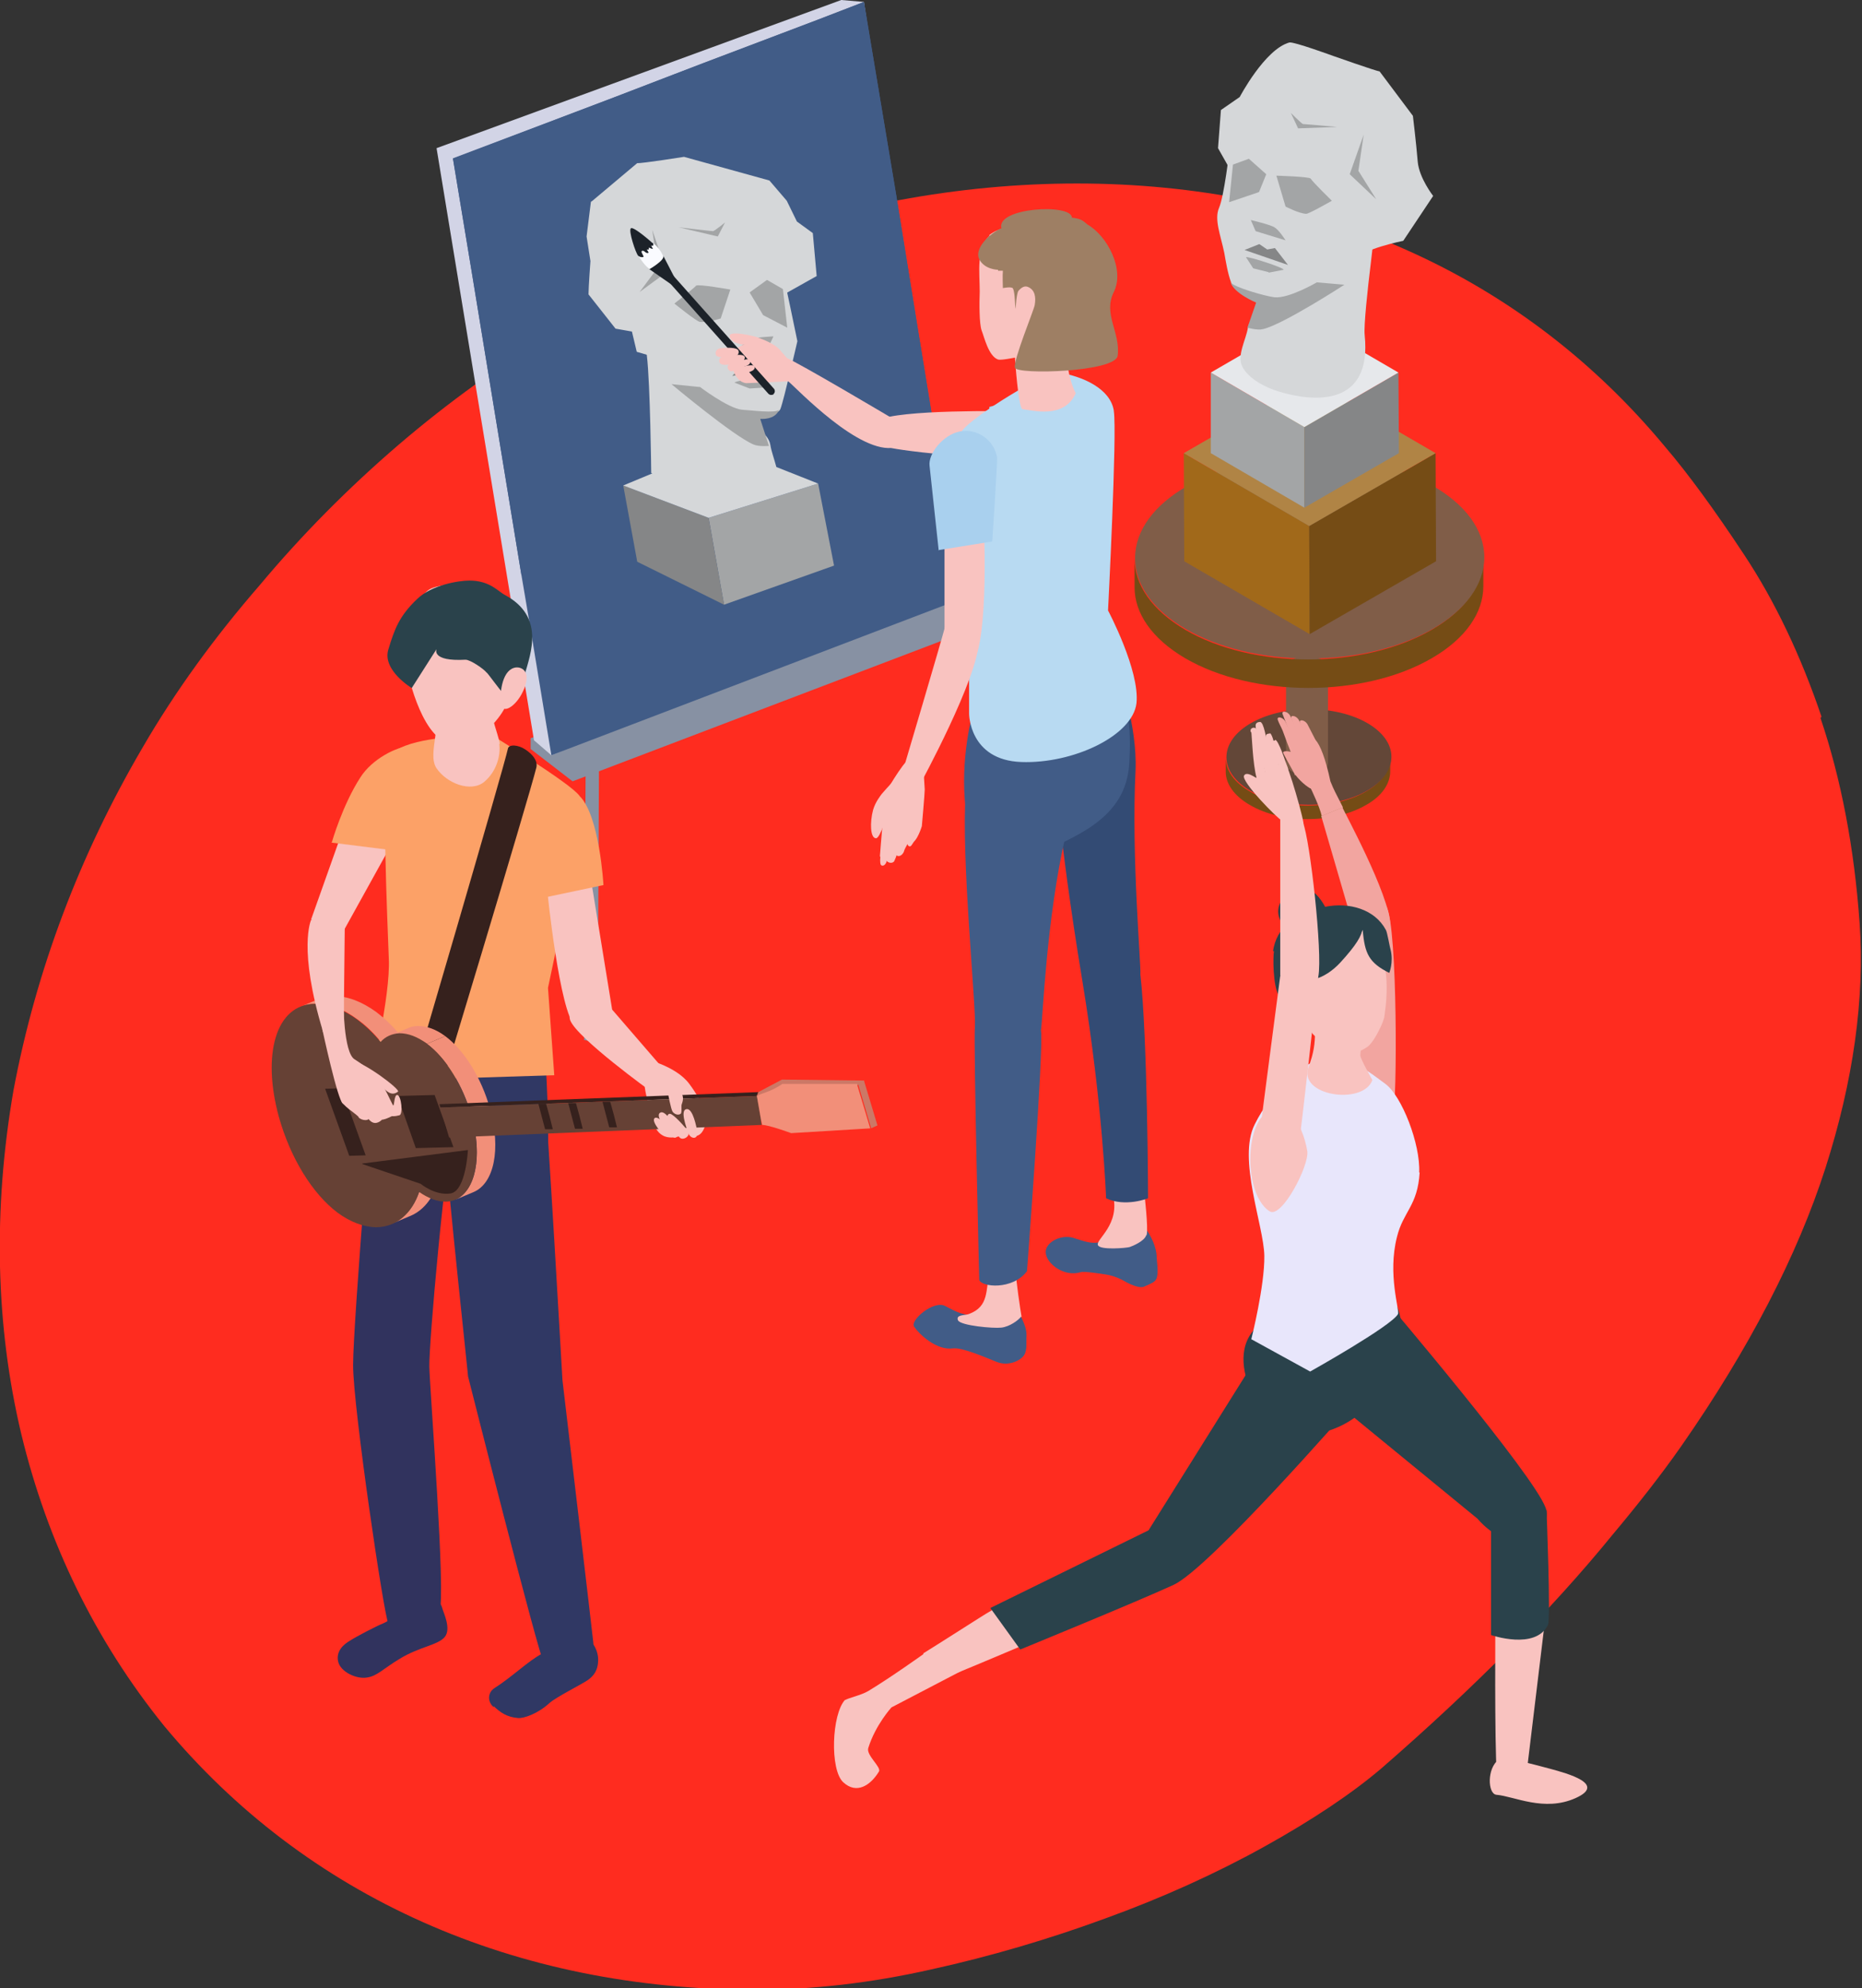 <?xml version="1.0" encoding="UTF-8"?>
<svg id="_レイヤー_1" data-name="レイヤー 1" xmlns="http://www.w3.org/2000/svg" viewBox="0 0 386 412">
  <rect x="0" y="0" width="386" height="412" fill="#333333" stroke="none"/>
  <defs>
    <style>
      .cls-1 {
        fill: none;
      }

      .cls-1, .cls-2, .cls-3, .cls-4, .cls-5, .cls-6, .cls-7, .cls-8, .cls-9, .cls-10, .cls-11, .cls-12, .cls-13, .cls-14, .cls-15, .cls-16, .cls-17, .cls-18, .cls-19, .cls-20, .cls-21, .cls-22, .cls-23, .cls-24, .cls-25, .cls-26, .cls-27, .cls-28, .cls-29, .cls-30, .cls-31, .cls-32 {
        stroke-width: 0px;
      }

      .cls-33 {
        isolation: isolate;
      }

      .cls-2 {
        fill: #f9c3c0;
      }

      .cls-3 {
        fill: #754c15;
      }

      .cls-4 {
        fill: #31335e;
      }

      .cls-5 {
        fill: #2a424b;
      }

      .cls-6 {
        fill: #634738;
      }

      .cls-7 {
        fill: #8791a3;
      }

      .cls-8 {
        fill: #95584a;
      }

      .cls-9 {
        fill: #a3a5a6;
      }

      .cls-10 {
        fill: #36211d;
      }

      .cls-11 {
        fill: #1c2229;
      }

      .cls-12 {
        fill: #415c87;
      }

      .cls-13 {
        fill: #d2d4e6;
      }

      .cls-14 {
        fill: #cc7866;
      }

      .cls-15 {
        fill: #d5d7d9;
      }

      .cls-16 {
        fill: #b08445;
      }

      .cls-17 {
        fill: #a9d0ee;
      }

      .cls-18 {
        fill: #858687;
      }

      .cls-19 {
        fill: #b8daf2;
      }

      .cls-20 {
        fill: #9e7f64;
      }

      .cls-21 {
        fill: #664135;
      }

      .cls-22 {
        fill: #334b74;
      }

      .cls-23 {
        fill: #303864;
      }

      .cls-24 {
        fill: #805d48;
      }

      .cls-25 {
        fill: #a1691a;
      }

      .cls-26 {
        fill: #e8e6fb;
      }

      .cls-27 {
        fill: #ff2c1f;
      }

      .cls-28 {
        fill: #fca167;
      }

      .cls-29 {
        fill: #f2a5a0;
      }

      .cls-30 {
        fill: #f28f79;
      }

      .cls-31 {
        fill: #fafbff;
      }

      .cls-32 {
        fill: #e6e8eb;
      }
    </style>
  </defs>
  <rect class="cls-1" width="386" height="412"/>
  <path class="cls-27" d="m377.6,148.5c-4.3-12.7-9.7-24-16-33.5-6.2-9.4-11.7-16.9-16.4-22.4-14.7-17.7-32.6-31.4-53.4-40.7-41.2-18.5-94.2-18.5-142.2,0-23.9,9.2-46.4,22.7-66.9,40.2-10.6,9.1-20.2,18.8-28.9,29.2-9.2,10.6-17.4,21.8-24.3,33.7-13,22.2-22,46-26.7,70.9-4.3,24.9-3.7,48.9,1.6,71.2,5.4,22.4,15.3,42.8,29.6,60.5,14.7,17.7,32.8,31.4,53.7,40.7,20.9,9.3,44.1,14,69,14,11.7,0,23.9-1.4,36.3-4.2,12.3-2.7,24.5-6.3,36.2-10.6,11.6-4.2,22.7-9.2,32.8-14.8,10.1-5.6,18.3-11.1,24.4-16.3h0c19.1-16.6,35.2-32.8,47.9-48.4,5.2-6.2,10-12.3,14.2-18.3,14.1-20.2,24.1-39.6,29.9-57.6,5.8-18.1,8.2-35.2,7.1-50.9-1.1-15.4-3.8-29.7-8.1-42.4Z"/>
  <g>
    <g>
      <g>
        <g>
          <path class="cls-3" d="m254.1,157.1v2.8c0,2.5,1.7,5,5,6.9,6.6,3.9,17.4,3.9,24.1,0,3.4-1.9,5-4.5,5-7v-2.8c0,2.5-1.7,5.1-5,7-6.7,3.9-17.5,3.9-24.1,0-3.3-1.9-5-4.4-5-6.9Z"/>
          <ellipse class="cls-6" cx="271.2" cy="157" rx="17.1" ry="9.9" transform="translate(-.4 .8) rotate(-.2)"/>
        </g>
        <g>
          <path class="cls-24" d="m266.6,138.5v19.6c0,.6.5,1.3,1.3,1.8,1.7,1,4.4,1,6.1,0,.9-.5,1.3-1.1,1.3-1.8v-19.6c0,.6-.5,1.3-1.3,1.8-1.7,1-4.5,1-6.1,0-.8-.5-1.3-1.1-1.3-1.8Z"/>
          <path class="cls-24" d="m267.9,136.7c-1.7,1-1.7,2.6,0,3.6,1.7,1,4.4,1,6.1,0,1.7-1,1.7-2.6,0-3.6-1.7-1-4.4-1-6.1,0Z"/>
        </g>
        <g>
          <path class="cls-3" d="m235.2,115.8v5.9c0,5.3,3.5,10.6,10.5,14.7,14.1,8.2,37,8.2,51.1,0,7.1-4.1,10.7-9.5,10.7-14.9v-5.9c0,5.4-3.6,10.8-10.7,14.9-14.2,8.2-37.1,8.2-51.1,0-7-4.1-10.5-9.4-10.5-14.7Z"/>
          <ellipse class="cls-24" cx="271.4" cy="115.7" rx="36.2" ry="20.9" transform="translate(-.3 .8) rotate(-.2)"/>
        </g>
      </g>
      <g class="cls-33">
        <polygon class="cls-25" points="245.4 93.9 245.5 116.3 271.5 131.4 271.4 109 245.4 93.9"/>
        <polygon class="cls-3" points="271.4 109 271.5 131.4 297.7 116.3 297.6 93.9 271.4 109"/>
        <polygon class="cls-16" points="245.4 93.9 271.4 109 297.6 93.9 271.6 78.8 245.4 93.9"/>
      </g>
      <g>
        <g>
          <polygon class="cls-9" points="251 77.2 251 93.9 270.4 105.2 270.4 88.5 251 77.2"/>
          <polygon class="cls-18" points="270.4 88.5 270.4 105.2 290 93.9 289.9 77.2 270.4 88.5"/>
          <polygon class="cls-32" points="251 77.2 270.4 88.5 289.9 77.2 270.5 65.9 251 77.2"/>
        </g>
        <path class="cls-15" d="m284.4,34.5c1,3,2.9,10.2,1,12.8-.5.7-.8,3.5-1.2,7-.7,5.7-1.5,13.2-1.3,15.1,1.6,15.1-10.8,13.9-17.9,11.7-2.7-.8-6.3-2.7-7.5-5.2-1.1-2.3.8-5.5,1.2-8,.4-2.5,3.8-2.8,2.3-4.8-.9-1.1-5.3-3.2-5.8-4.6-.7-1.9-1.1-4.4-1.4-6.1-.8-3.8-2.1-6.9-1.1-9.3,1.1-2.5,2.1-11.7,2.3-12.5,1.1-3.8,6.5-3.9,10.5-4.3,6.4-.7,16.6,1.4,19,8.3Z"/>
        <path class="cls-9" d="m273,58.5s-5.8,3.4-8.8,3.1c-1.8-.2-8.5-2.1-9.1-3.1.7,2.3,5.3,4.2,5.3,4.2l-1.8,5.2s2.1.6,3.2.3c4.1-.9,16.9-9.2,16.9-9.2l-5.8-.5Z"/>
        <path class="cls-9" d="m259.3,45.6l1,2.3,6.2,1.9s-1.3-2.1-2.3-2.7c-1-.6-4.9-1.5-4.9-1.5Z"/>
        <path class="cls-18" d="m261,50.6l-3,1.2,9,3.1-2.7-3.5s-1.6.3-1.6.3l-1.6-1.1Z"/>
        <path class="cls-9" d="m263,56.5l3.1-.6c.2-.4-7.6-2.9-7.8-2.6l1.5,2.3,3.2.8Z"/>
        <path class="cls-15" d="m292.9,24s.7,5.8,1,9.5c.3,3.4,3.2,7.1,3.2,7.1l-6.2,9.3s-8.9,1.8-9.4,3.8c.3-2.3-14.5-17.4-15-18.3-1.7-2.9-6.1,11.1-5.3,9.1.8-2.1-5.7-8.5-5.7-8.5l-3-5.3.6-7.9,3.9-2.7s5.2-9.9,10.3-11.3c.9-.2,9.1,2.8,9.1,2.8,0,0,8.8,3.1,9.6,3.2,0,0,6.9,9.2,6.9,9.2Z"/>
        <path class="cls-9" d="m271.7,37c-.3-.4-7.1-.6-7.1-.6l1.9,6.4s2.9,1.5,4.3,1.5c.6,0,5.3-2.7,5.3-2.7,0,0-4-3.9-4.4-4.6Z"/>
        <polygon class="cls-9" points="261 39.8 254.8 41.9 255.6 34.1 258.9 32.9 262.5 36.1 261 39.8"/>
        <path class="cls-9" d="m277.2,26.3l-8.1.3-1.5-3.2s2.2,2.2,2.5,2.3c.3,0,7.1.6,7.1.6Z"/>
        <polygon class="cls-9" points="282.7 27.9 279.8 36.1 285.3 41.3 281.6 35.4 282.7 27.9"/>
      </g>
    </g>
    <g>
      <g>
        <g>
          <polygon class="cls-7" points="123.9 216.1 124.6 66.4 121.9 65.8 121.1 215.5 123.9 216.1"/>
          <polygon class="cls-12" points="117.9 87.6 166.3 68.9 165.6 67.6 117.2 86.3 117.9 87.6"/>
        </g>
        <g>
          <polygon class="cls-7" points="193.2 123.5 202 128 202 130.2 118.7 161.9 110 155.2 110 153 193.2 123.5"/>
          <polygon class="cls-7" points="202 128 193.2 121.2 110 153 118.7 159.7 202 128"/>
        </g>
        <polygon class="cls-13" points="110.7 153.4 114.3 156.5 196.9 121.9 179.1 .4 174.4 0 90.5 30.7 110.7 153.4"/>
        <g>
          <polygon class="cls-12" points="93.9 32.8 97.7 55.8 104.8 99.1 108.1 119.2 109.8 129.2 114.3 156.5 199.5 124 195 96.8 193.3 86.7 190.2 67.7 185.8 40.5 179.1 .4 169.5 4.1 140 15.3 127.5 20.1 93.9 32.8"/>
          <polygon class="cls-12" points="93.9 32.9 97.7 55.8 104.8 99.1 108.1 119.2 193.3 86.7 190.2 67.7 185.8 40.5 181.2 13 179.1 .4 169.5 4.1 145.7 13.1 140 15.3 127.5 20.1 93.9 32.9"/>
        </g>
      </g>
      <g>
        <g>
          <polygon class="cls-9" points="169.6 100.2 172.9 117.2 150.1 125.3 146.9 107.3 169.6 100.2"/>
          <polygon class="cls-18" points="146.9 107.3 150.1 125.3 132.1 116.4 129.2 100.6 146.9 107.3"/>
          <polygon class="cls-15" points="169.6 100.2 146.9 107.3 129.2 100.6 149.4 92.2 169.6 100.2"/>
        </g>
        <g>
          <path class="cls-15" d="m133.8,53.9c-1,2.8-2.9,9.7-1,12.6.5.8.8,3.6,1.3,7.2.7,5.9.9,24.3.9,24.3,0,0,11.2,7,18.4,6.2,2.7-.3,6.3-1.5,7.5-3.8,1.1-2.1-.8-5.6-1.2-8.2-.4-2.6-3.9-3.6-2.3-5.3.9-1,3.9-.8,4.4-2.2.7-1.8,3.5-14,3.5-14,0,0-2.9-14.1-3.2-14.9-1.1-4-5.3-5.4-9.3-6.6-6.4-2-16.7-1.9-19.1,4.6Z"/>
          <path class="cls-9" d="m145,80.1s5.9,4.5,8.8,4.8c1.8.1,7.1.8,7.7,0-.8,2.2-3.9,1.9-3.9,1.9l1.8,5.6s-2.1.2-3.2-.3c-4.1-1.7-17-12.5-17-12.5l5.9.6Z"/>
          <path class="cls-9" d="m160.3,69.8l-1,2.1-6.3.7s1.3-1.8,2.4-2.3c1-.4,4.9-.6,4.9-.6Z"/>
          <path class="cls-18" d="m157.8,74.8l3.1,1.8-9.1,1.3,2.7-3s1.6.6,1.6.6l1.6-.8Z"/>
          <path class="cls-9" d="m155.4,80.5l-3.1-1.2c-.2-.4,7.6-1.5,7.8-1l-1.5,2-3.2.2Z"/>
          <path class="cls-15" d="m122.5,41.8l-.9,7.2.8,5.1s-.4,5.4-.4,6.9l5.6,7.1,3.4.6,1,4.2,4.1,1.2s14.9-15.1,15.5-15.9c1.7-2.6,6.1,12.3,5.4,10.1-.8-2.2,5.7-7.4,5.7-7.4l6.6-3.7-.8-8.9-3.3-2.4-2.1-4.3-3.6-4.2-17.7-4.9s-8.8,1.4-9.7,1.3c0,0-9.4,7.9-9.4,7.9Z"/>
          <path class="cls-9" d="m144.3,59.2c.3-.4,7.1.8,7.1.8l-2,6s-2.9.9-4.3.7c-.6,0-5.3-3.8-5.3-3.8,0,0,4-3.1,4.5-3.7Z"/>
          <polygon class="cls-9" points="158.2 65.3 163.2 67.9 162.3 59.9 159 58 155.4 60.6 158.2 65.3"/>
          <path class="cls-9" d="m140.7,47.1l8.1,1.9,1.5-2.9s-2.2,1.8-2.5,1.8c-.3,0-7.1-.8-7.1-.8Z"/>
          <polygon class="cls-9" points="135.2 47.6 138.2 56.4 132.6 60.5 136.4 55.4 135.2 47.6"/>
        </g>
      </g>
    </g>
    <g>
      <g>
        <g>
          <path class="cls-2" d="m211.6,85.2c-3,0-25.3-.4-29.6,1.9-4.3,2.4,0,5.2,3.1,5.8,3.1.6,30.2,4.4,34.2-2,4-6.3-4.6-5.9-7.7-5.8Z"/>
          <path class="cls-17" d="m223,80.9c-3-.4-17.9,3.4-17.9,3.4l-.5,12.2s16.2-1.3,20.4-4.8c7.1-5.8,1-10.3-2-10.8Z"/>
          <g>
            <path class="cls-2" d="m185,86.7s-19.7-11.7-22.1-12.6c-2.4-.9-1.1,3.5.6,5,1.7,1.4,14.8,15.3,22.1,13.6,7.3-1.7-.6-6-.6-6Z"/>
            <g>
              <path class="cls-2" d="m163.4,74.5c-1.4-1.6-2.1-2.7-4.6-3.6-2.5-.9-6.3,1.2-6.6,1.7-1.2,2.1-.2,6.5,2.5,6.8,3.1-.1,8.8-.4,8.8-.4,0,0,1.3-3-.1-4.6Z"/>
              <path class="cls-11" d="m160.1,81.8c.1,0,.2,0,.3-.2.3-.3.3-.8,0-1.1l-22.8-25.6c-.3-.3-.8-.3-1.1,0-.3.3-.3.8,0,1.1l22.8,25.6c.2.2.5.3.8.2Z"/>
              <g>
                <path class="cls-31" d="m133.6,50.3c-1.3.2-2,1.6-1.2,2.8.8,1.2,1.7,2.5,2.8,2.9,2.2.9,3.5.9,2.6-2.1-1-3-2.9-3.8-2.9-3.8l-1.2.2Z"/>
                <path class="cls-11" d="m134.5,55.7l4.9,3.4,1-.5-2.9-5.6c.4.9-2.9,2.8-2.9,2.8Z"/>
                <path class="cls-11" d="m135.4,50.4c0,.1.1.4,0,.5-.1,0-.3,0-.4,0,0,.1.4.6.3.7,0,0-.6-.2-.8-.3,0,0,0,.3,0,.4,0,0-.4,0-.4,0-.1,0,.5.6.3.7s-.5,0-.8-.3c-.3-.2-.5-.2-.6,0-.1.2.5,1,.4,1.1,0,.1-.6.2-1.1-.2-.5-.5-2.1-5.3-1.5-5.7.6-.4,4.4,3,4.4,3Z"/>
              </g>
              <path class="cls-2" d="m151.9,76.9c.8-.3,2.5-1,2.5-1,0,0,1.3-.3,1.1-1-.2-.8-1.1-.3-1.6-.3-.5,0-2.3.6-2.6.8-1,.5-.2,1.8.6,1.5Z"/>
              <path class="cls-2" d="m153,75.1c.4,0,1.4-.3,1.4-1,0-.8-1.7-.5-2.3-.6-.6,0-3.2,0-3,1.4.2,1.4,3.5.3,3.9.2Z"/>
              <path class="cls-2" d="m149,74c.5,0,2.6-.2,2.6-.2,0,0,1.8.2,1.5-1.1-.2-.8-2.7-.7-3.9-.5-1.1.2-1.1,1.7-.2,1.7Z"/>
              <path class="cls-2" d="m152.5,76.6c-.3.5-.2,1,.4,1.2.6.2,2.4-.7,2.9-.9.5-.2.9-.7.5-1.1-.3-.4-3.5.3-3.8.8Z"/>
              <path class="cls-2" d="m151.3,69.9c.6,1.5,3.5,1.6,3.5,1.6,0,0,3.2,3.2,4.9,3.9,1.7.7,3-.3,2.5-2-.5-1.7-3.6-2.9-4.9-3.4-.9-.4-6.6-1.7-6-.2Z"/>
            </g>
          </g>
        </g>
        <g>
          <g>
            <g>
              <path class="cls-12" d="m236.5,253.4c-1-1.1-1.4-2.1-2.6-1.3l-2.8,1.8c-1.9,5.4-5.9,3.4-8.6,2.6-2.6-.8-6,1-5.7,3.2.2,2.1,3.7,5,7.3,3.9.6-.2,3.9.3,5.2.5,1.9.3,3.5,1.2,3.5,1.2,0,0,3.1,1.9,4.4,1.3,1.5-.7,2.3-.9,2.6-1.8.4-1.3,0-3.5,0-4.1,0-1.1-.3-3.8-3.2-7.3Z"/>
              <path class="cls-2" d="m237.7,255.9c.4-1.3-.5-8.9-.5-8.9,0,0-7.2-2.4-6.5.5,1.6,6.3-3.6,9.3-3.1,10.5.4,1.1,6,.6,6.6.4.6-.2,3-1.2,3.4-2.4Z"/>
            </g>
            <path class="cls-22" d="m231.7,139.1c.2.8,4.1,11,3.7,20.6-.9,17.7,1.2,40.6,1,42.2,1.5,13.1,1.6,46.4,1.6,46.4,0,0-4.7,1.9-8.7,0,0,0-.7-19.4-4.9-44.9-2.7-16.3-4.1-27.8-4.6-32.7-1.1-10.7,9.4-40.9,11.9-31.6Z"/>
          </g>
          <g>
            <g>
              <path class="cls-12" d="m210.3,270.2c-.7-1.2-.9-2.2-2.2-1.7l-3,1.2c-2.8,4.8-6.8,2.1-9.2.9-2.4-1.2-7.3,3-6.4,4.3,1,1.5,4.6,5,8.1,4.5,1.9-.2,6.5,1.8,9,2.8,2.5,1,5-.3,5.7-1.4.7-1.1.4-2.7.5-4.1,0-1.3-.4-2.8-2.6-6.5Z"/>
              <path class="cls-2" d="m211.8,273c-.3-1.7-1.2-7.8-1.2-9.3.1-2.2-5.2-.5-5.4,0-1,3.5,0,7-4.4,8.6-.9.3-2.7.1-2.2,1.3.6,1.1,7.3,1.7,9,1.5,1.7-.2,3.5-1.5,4.1-2.3Z"/>
            </g>
            <path class="cls-12" d="m220.9,173.1c-4,17.5-4.7,37.6-5.1,40.4.6,3.8-2.9,49.9-2.9,49.9-3,4-9.5,3.3-9.9,1.8,0,0-1.2-48.5-.9-52.5.3-4-2.9-35.1-1.9-48.5.9-11.6,23.7-4.3,20.7,8.9Z"/>
          </g>
          <path class="cls-12" d="m234.1,158.2c-.7,11.4-10.8,15.2-21.6,19.8,0,0-11,.2-12.3-10.3-1.3-10.5,1.5-20.2,1.5-20.2l30.7-2.8s2.4,2,1.7,13.4Z"/>
        </g>
        <g>
          <path class="cls-19" d="m230.9,85.1c-.7-4.5-6.3-7.1-11.4-7.9-2.7-.4-18,9.2-20,12-2,2.8,1.4,13.7,1.4,29.3,0,4.5,0,29.4,0,29.4,0,0,0,9.6,10.8,10,10.7.4,23.1-5.4,23.9-12.2.7-6.8-5.9-19.2-5.9-19.2,0,0,1.9-36.9,1.2-41.3Z"/>
          <g>
            <path class="cls-2" d="m205,48.8c2.9-2.6,9.8-2.5,13.4-1,3.1,1.3,7.1,4.8,7.7,7,.8,2.7.7,5.2-1.2,8.4-.8,1.4-3.6,4.6-3.6,4.6-.8.7-.6,9.2,1.7,13.7-2.4,5.4-9,3.5-11,3.3-.9,0-1.6-10.7-1.6-10.7,0,0-2.9.6-3.5.4-2-.7-2.9-4.8-3.4-6-.5-1.4-.5-5.6-.4-8.1,0-3.9-.8-9,2.1-11.6Z"/>
            <path class="cls-20" d="m206.9,55.9s0,0,0,0c0,0-2.8,0-3.9-2.2-1.1-2.2,2.2-5.4,4.6-6.4-1.2-4.3,14.6-5.2,14.6-2.2,1.6.2,2.1.4,3.2,1.4,4.2,2.4,7.8,9.4,5.5,14-2.3,4.6,1.4,8.3.8,13.2-.4,3.4-20.9,4-21.3,2.5-.4-1.5,4-12.1,4.1-13,.3-1.7,0-3.1-1.3-3.7-.8-.4-1.5.1-2.1.8-.3.4-.6,3.2-.5,3.7-.3-.6-.1-3.1-.6-4.2-.2-.5-2.1-.1-2.1-.1,0,0-.1-2.7,0-3.6h-1c0-.1,0-.1,0,0Z"/>
          </g>
        </g>
      </g>
      <g>
        <g>
          <path class="cls-2" d="m195.8,96.8v33.4s3.2,10.9,6.1,6.6c2.8-4.3,2.6-26.8,1.4-36.5-1.5-11.9-7.4-3.5-7.4-3.5Z"/>
          <g>
            <path class="cls-2" d="m187.8,161.1c-2.3.3-2,0-5,3.4-.2.3-1.3,1.6-1.8,3.3-.7,2.6-.6,5.9.6,5.9.9,0,2.2-4.8,2.5-5.4.7-1.7,2.1-.3,3.5-1.5,1.8-1.5,1-3.8.2-5.7Z"/>
            <g>
              <path class="cls-2" d="m182.5,177.5c-.1,1.1,0,1.7.2,1.8.4.3,1.1-.2,1.2-1.3.1-1.2,1.3-5.9,1.4-7,.4-2.5-.5-6.9-2-5.1.1.2-.8,9.9-.9,11.6Z"/>
              <path class="cls-2" d="m183.7,176.8c-.7,2,1.3,2.4,1.7,1.6.4-.8.9-2.4,1-3.3,0-.9-.1-1.9-1.1-1.9-1,0-1.2,2.5-1.6,3.7Z"/>
              <path class="cls-2" d="m185.5,176.4c.2,1.6,1.6,1,1.9,0,.2-.8,1.1-1.8,1-2.6-.2-1.3-.9-2.1-1.9-1,.1.2-1.2,2-1,3.5Z"/>
              <path class="cls-2" d="m188,173.4c-.3,1.5.5,2.5,1,1.7.5-.7,1.6-2.5,1.7-3.2.3-1.2,0-2.2-1.3-1.5,0,.2-1.1,1.4-1.4,3Z"/>
              <path class="cls-2" d="m187.8,157.9l3.7,2.4s.1,1.9.2,3.3c0,.9-.6,7.6-.6,7.6,0,0-1,3.3-2.1,3.4-.8.1-2.5-.2-4.8-.9-.6-.2-1.7-2.2-1.5-5.3.2-2.6,1.5-5.3,2.1-6.2.6-1,2.2-3.5,3-4.3Z"/>
            </g>
            <path class="cls-2" d="m195.9,129.9c-.8,3.1-8.6,29.4-8.6,29.4,0,0,.4,2.9,3.5,3.1,0,0,12-22,12.1-29.5,0-5.5-6.1-6.1-6.9-3Z"/>
          </g>
        </g>
        <path class="cls-17" d="m194.6,114.1s-1.5-13.9-1.9-17.6c-.3-2.4,2.7-6.4,6.3-7.1,3.6-.7,7.1,1.8,7.7,5.4.1.8-1,17.4-1,17.4l-11.2,1.8Z"/>
      </g>
    </g>
  </g>
  <g>
    <g>
      <g>
        <g>
          <path class="cls-2" d="m320.5,334l-3.9,32.3s-6,6.1-6.3,1.6c-.5-7.1-.3-31.8-.3-31.8l10.5-2.1Z"/>
          <path class="cls-2" d="m321.3,366.5c-3.8-1-9.5-2.6-10.6-1.9-2.5,1.8-2.3,7.1-.5,7.3,3.7.3,9.9,3.6,16.4.7,6.5-2.9-1.6-5.1-5.3-6.1Z"/>
        </g>
        <path class="cls-5" d="m320.6,312.9s.9,22.6.3,23.8c-2.6,5.3-11.8,2.1-11.8,2.1v-24c-.1,0,11.5-1.9,11.5-1.9Z"/>
        <path class="cls-5" d="m274.1,288.4s-9.7-16.4,13.5-18.5c0,0,30.2,35.5,32.8,42.5,1.3,3.4-2.7,7.2-6.7,6.8-4.1-.4-7.4-4.5-7.4-4.5l-32.1-26.3Z"/>
      </g>
      <g>
        <path class="cls-2" d="m229,333.7s-32.6,14-33.6,14.1c-3,.2-4-5.2-4-5.2,0,0,4.5-2.8,11.7-7.4,7.2-4.6,20.1-10.6,20.1-10.6l5.7,9.1Z"/>
        <path class="cls-5" d="m280,291.4s-29.2,33.5-36.7,37c-7.6,3.5-31.8,13.4-31.8,13.4l-6.2-8.6,32.8-16.1,20.9-33.4,5.5-.6,15.5,8.4Z"/>
        <path class="cls-5" d="m260.9,274.6c-8.8,7.7,3.8,22.6,3.8,22.6,18.3,2.5,24.3-12.7,25.5-18.2,1.3-5.5-1-11.5-4.2-12.2-4.1-.9-24.6,7.5-25.1,7.9Z"/>
        <path class="cls-2" d="m175.2,352.2c-2.8,3-3.2,14.5-.4,17.1,2.8,2.6,5.7.6,7.4-2.2.6-.9-2.7-3.4-2.2-4.9,1.5-4.8,4.8-8.4,4.8-8.4l18.4-9.6-11.7-1.5s-6.7,4.8-11.5,7.7c-1.5.9-4.4,1.5-4.8,1.9Z"/>
      </g>
    </g>
    <g>
      <g>
        <path class="cls-29" d="m280.9,190.4s-.5,29.8.7,32.3c1.3,2.5,5.1,10.1,7.2,7.8.8-.9,1-38.5-1.4-42.7-2.4-4.2-5.4-3.1-6.5,2.6Z"/>
        <g>
          <g>
            <path class="cls-29" d="m271.6,163.3s-1-.5-2.1-2.4c-1.1-1.7-2.1-5.8-2.1-5.9,0-.2.9-1.6,1.3-1.7.9-.3,3.6-.4,4,0,1,1.1,2.1,3.9,3.1,8.6.8,2,1,2.2,2.6,5.4l-4.4,1.8c-.4-1.9-2.3-5.8-2.3-5.8Z"/>
            <path class="cls-29" d="m265.9,151.4c1.2,3.4,2.7,6.9,2.7,6.9,1.3-.3.2-3.7,0-4.3-.2-.6-2.2-4.6-2.2-4.6-.6-.9-1.8-1-1.5-.2.2.6.8,1.7,1,2.2Z"/>
            <path class="cls-29" d="m269.6,157.1c.4.7,1.4-1.3,1.1-2-.2-.6-3.3-6.9-3.3-6.9-.6-.9-1.8-1-1.5-.2.2.6,3.3,8.4,3.7,9.1Z"/>
            <path class="cls-29" d="m270.6,155.4c.9,1.2,1.3-.9,1.3-.9l-2.7-5.4c-.6-.9-1.8-1-1.5-.2.2.6,2.6,6,2.9,6.4Z"/>
            <path class="cls-29" d="m271.2,154.1c1,2.6,1.5-.8,1.5-.8l-1.7-3.3c-.6-.9-1.8-1-1.5-.2.2.6,1.5,3.6,1.7,4.3Z"/>
            <path class="cls-29" d="m268.5,160.7c-.3-.8-2.6-4.6-2.5-4.8.2-.5,2-.1,2.2.2.3.5.8,3.2,1.8,3.2.9,0,4.4,4.3,2.5,4.3-1.4,0-3.8-2.7-3.9-3Z"/>
          </g>
          <path class="cls-29" d="m280.2,190.9s8.1,6.9,8,.7c-.1-6.2-9.9-24-9.9-24.3l-4.4,1.8c0,.1,6.9,23.5,6.3,21.8Z"/>
        </g>
      </g>
      <g>
        <path class="cls-5" d="m266.2,192c-3-3.9.2-6.9,2.3-7.6,2.1-.7,4.6-.7,7.4,6,2.8,6.7-6.7,5.4-9.7,1.6Z"/>
        <path class="cls-26" d="m294.2,243c.3-5.9-3.6-15.9-7-18.4-3.4-2.5-7.8-6.1-12.4-5.4-4.6.7-11.2,6.7-14.7,13.8-3.6,7.1,1.9,21,2,27.2.1,6.2-2.7,17.3-2.7,17.3l12.2,6.7s16.8-9.4,18.2-11.9c.4-.8-2.2-8.2-.2-16,1.3-5.3,4.3-6.4,4.7-13.4Z"/>
        <g>
          <path class="cls-2" d="m284.6,209c-.9,4.7-2.5,6.6-2.6,9.7,0,.7,2.5,5.1,2.5,5.1-1.9,5.3-15.6,3.3-13.2-2.8,2.1-5.5,1-8.5,1.1-13.1l12.2,1.2Z"/>
          <path class="cls-2" d="m270.8,192c.7-.4,6.8-1.4,7.6-1.3,11.9,2.2,8.7,18.6,8.6,19.8,0,1-2.1,5.4-3.5,6.4-1.6,1.1-3.2,1.6-5.1,1.3-1.9-.3-6.1-3.4-6.5-4.3-.5-1.1-11.6-15.8-1.1-21.9Z"/>
          <path class="cls-5" d="m263.9,197.1c.7-4.8,4.4-8,10.8-9.2,5-1,10.3.5,12.6,4.8.3.5.8,3.6,1,4.2.6,2.5-.3,4.7-.3,4.7-4.2-2.1-5.1-4-5.5-8.9-1.7,3-4.1,4.3-6.9,4.9-2.9.6-6.8-.5-6.8-.5,0,0,2.7,1.9,2.9,4.1.1,1.9-.3,8.4-.3,8.4,0,0,1.1,8.1-6.2-3.1-1.4-2.2-1.3-8.5-1.1-9.4Z"/>
          <path class="cls-2" d="m272.1,211c-1.3.5-3.1-.6-4-2.6-.9-2-.6-4.1.7-4.6,1.3-.5,4.6,6.7,3.3,7.3Z"/>
          <path class="cls-5" d="m267.8,196.4l14.6-4c0,1.4-1.3,3.5-4.5,7-3.4,3.7-7.5,4.7-11,3.1,0-1.4.9-6.1.9-6.1Z"/>
        </g>
      </g>
      <g>
        <path class="cls-2" d="m273.3,202l-7.9.2s-4,30.4-4.4,33.9c-.3,3.5,7.2,5.2,8.2,1.3.4-1.6,4.1-35.4,4.1-35.4Z"/>
        <g>
          <path class="cls-2" d="m265.4,202.2v-32.5s3.3-2.9,4.7.7c1.5,3.7,4.1,27.1,3.2,31.9s-5,6.5-7.9-.2Z"/>
          <g>
            <path class="cls-2" d="m265.7,170c-.8-.3-8.5-8.1-7.8-9.3.7-1.2,3.2,1.2,4,1.3,1,.2,2.2-.5,2.9,0,.7.6,2.4,8.4.8,7.9Z"/>
            <path class="cls-2" d="m259.4,151.7c.1.4.3,6.7,1.1,9.5,0,0,1.9-.7,1.8-1-.2-1.3-1.3-8.7-2-9.3-.4-.3-1.3,0-1,.8Z"/>
            <path class="cls-2" d="m261.2,149.6c-.3,0-.8.1-.9.6-.1.6.7,4.4.8,4.9.4,1.8,1.4,6.1,1.4,6.1h1.6c-.1-.5-1.5-7.6-1.5-7.6,0,0-.6-4.1-1.4-4Z"/>
            <path class="cls-2" d="m263.3,152c-.3,0-.8,0-.9.5-.1.6.2,1.6.1,2.2,0,.3.8,4.5.9,5.1.4,1.8,2.1,1.5,1.9.1-.1-1.3-1.3-8-2.1-8Z"/>
            <path class="cls-2" d="m264.4,153.4c-.3,0-.8.3-.8.8,0,.6.6,1.5.6,2.1,0,.3.7,1.8.9,2.3.8,1.7,2.2,1.3,1.9.6-.3-.7-2-6.1-2.7-5.9Z"/>
            <path class="cls-2" d="m260.4,161.2c0,.6,1,5.2,5.2,8.2,4.2,2.9,4.6,1.6,4.6,1.6.5,0-3.4-13.4-3.8-12.8-.1-.3-6,2.4-6,3Z"/>
          </g>
        </g>
      </g>
      <path class="cls-2" d="m271,238.5c.5,2.9-5.3,14.1-7.8,12.5-6.6-4.2-4.9-25.6,4-20.2,2.2,1.3,3.4,5.3,3.8,7.7Z"/>
    </g>
  </g>
  <g>
    <g>
      <g>
        <g>
          <path class="cls-4" d="m79.4,336.4c1.2-.5,3-1.8,3.8-3.4.4-.8,0-3,3.8-2.6,3.9.4,4.5,2.1,4.7,2.9.2.8,1.9,4.2.5,5.9-1.4,1.7-5.2,2-9.3,4.5-3.5,2.1-4.7,3.6-6.8,3.9-2.1.4-5.5-1.1-6-3.3-.5-2.2,1.2-3.6,2.4-4.3,1.2-.8,5.6-3.1,6.9-3.6Z"/>
          <path class="cls-4" d="m73.2,282.8c0-8.7,4.6-63.9,4.6-63.9l17,8.7c-2.7,14-5.9,51-5.8,55.6.1,4.6,3.5,48.5,2.1,50.4-1.4,1.8-9.7,4.3-10.6,2.8-.9-1.5-7.3-44.8-7.3-53.5Z"/>
        </g>
        <path class="cls-23" d="m80.3,215.2c-1.2,3.3-.9,14.6-.9,14.6-.8,1.7,16.2,18,21,17,3-.6,12.6-2.3,12.8-3,.9-2.4.2-21.8-.2-24.1-.9-4.6-14.4-8.7-19.8-9.8-2.5-.5-11.6,2-12.8,5.2Z"/>
        <g>
          <path class="cls-23" d="m102.3,353.7c-1.3-1.1-1.2-3,.2-3.9,3.5-2.2,7.1-5.7,9.8-7.1,1.6-.8,5.8-5,8-4.2,2.1.8,3.7,3.1,3.7,5.4s-1,3.4-2.1,4.2c-1.1.8-6.7,3.6-8,4.8-2.4,2.2-5.3,3.2-6.5,3.1-2.4-.2-3.7-1.2-5-2.4Z"/>
          <path class="cls-23" d="m112.9,227c.4,1.1,3.7,59,3.7,59,0,0,6.3,53.2,6.4,54.4.1,1.2-.5,3.8-3.7,4.3-3.2.6-6,.6-6.5,0-1-1.1-15.8-59.6-15.8-59.6.6,4.5-6.6-60.5-5.7-62.8,3.6-9,17-6.6,21.5,4.5Z"/>
        </g>
      </g>
      <g>
        <g>
          <polygon class="cls-2" points="64.5 190.5 72.1 169.1 81.8 173.8 70.5 194.2 64.5 190.5"/>
          <path class="cls-28" d="m68.8,174.5s2.2-7.7,5.9-13.4c2.4-3.8,7.5-6.4,10.3-6.5,2.9-.2,2.7,8.8,2.7,8.8l-3.8,13.1-15.2-1.9Z"/>
        </g>
        <path class="cls-28" d="m120.1,164.9c-1.6-2.5-19.5-13.4-19.5-13.4l-6.4,1.2s-12.7.5-13.9,4.9c-1.2,4.3,0,33.4.3,41,.4,7.9-3.9,25.4-3.9,25.4l38.2-1.2-1.3-18.1s8.1-37.3,6.4-39.7Z"/>
        <g>
          <path class="cls-2" d="m122.6,182.8l-9.1,2.2s2.5,24.6,5.7,27.6c3.3,3,7.7-3.4,7.7-3.4l-4.3-26.4Z"/>
          <path class="cls-28" d="m120.1,164.9c-4.2-4-8.3,8.7-8.3,8.7v12.6c0,0,13.3-2.8,13.3-2.8,0,0-.8-14.5-5-18.5Z"/>
        </g>
        <path class="cls-10" d="m89.7,231.1l-5.2-4.2c.1-.1,19.9-67.6,20.8-71.8.2-.9,2.1-.8,3.6.2,1.5,1,2.6,2.3,2.3,3.7-1.5,6.1-21.4,71.9-21.5,72Z"/>
      </g>
      <g>
        <g>
          <path class="cls-2" d="m103.5,154.2c.3,2.1-.4,5.5-3.1,7.8-2.8,2.3-7.8.3-9.9-2.8-2.1-3.1,1.7-9.5-1-14.5-1.9-3.5-1.4-4.7-1.4-4.7,0,0,14.3-1,13.4,3.5-.6,3,1.8,8.5,2.1,10.6Z"/>
          <path class="cls-2" d="m104.8,146.3c-.6,1.7-5.1,8.1-10.9,7.8-5.9-.3-9.2-12.6-10.1-18.3-.8-5.7,3.1-12.3,5.1-13.6,1.9-1.3,8.2-1.3,9.4-1.3,13.8.2,7.4,23.1,6.5,25.3Z"/>
        </g>
        <path class="cls-5" d="m85.4,142.6s-6.2-3.7-4.9-8c1.3-4.3,2.3-7,6-10.5,3-2.9,8.6-3.8,10.8-3.8,4.3,0,6,2.3,7.4,3,8.3,4.5,5.3,12.1,4.1,16.4-1.3,4.8-4.1,3.4-4.1,4.3,0,.5-4-5.1-3.8-4.6-.6-.8-3.4-2.7-4.4-2.7-7.2.4-6-2.2-6-2.2l-5.1,8Z"/>
        <path class="cls-2" d="m107,138.3c1.5-.1,3.2,1.2,1.4,5-1.5,3.2-4.4,4.9-4.6,2.4-.2-2.5.4-7.1,3.2-7.4Z"/>
      </g>
    </g>
    <g>
      <g>
        <g>
          <path class="cls-2" d="m143.9,233.1c-1,.1-2,2.2.1,2.3,2.1.1,2.7-3.6,2.4-4.9-.3-1.3-2.5,2.5-2.5,2.5Z"/>
          <path class="cls-2" d="m133.6,222.8c-.4,2.4,1.1,6.9,1.6,8.9,1.9,8.9,11.7.2,11.7.2,0,0-1.1-3.4-4-7.3-2.9-3.9-9.7-5.3-9.7-5.3,0,0,.5,2,.3,3.4Z"/>
          <path class="cls-2" d="m118.2,211.4c1.4,3.7,16.8,14.8,16.8,14.8l3.3-3.8-11.4-13.2s-10-1.5-8.7,2.2Z"/>
        </g>
        <g>
          <g>
            <g class="cls-33">
              <g>
                <path class="cls-30" d="m85.2,251.9l-3.8,1.6c2.5-1.1,4.4-3.4,5.5-6.6l3.8-1.6c-1.1,3.2-3,5.5-5.5,6.6Z"/>
                <path class="cls-30" d="m62.3,208.6l3.8-1.6c.9-.4,2-.6,3.1-.6,2.9,0,5.9,1.2,8.8,3.3,1.7,1.3,3.3,2.8,4.8,4.6l-3.8,1.6c-1.5-1.8-3.1-3.4-4.8-4.6-2.9-2.2-5.9-3.4-8.8-3.3-1.2,0-2.2.2-3.1.6Z"/>
                <path class="cls-30" d="m80.9,214.6l3.8-1.6c.6-.3,1.3-.4,2-.4,1.8,0,3.7.7,5.6,2.1l-3.8,1.6c-1.9-1.4-3.8-2.2-5.6-2.1-.7,0-1.4.2-2,.4Z"/>
                <path class="cls-30" d="m98.2,247l-3.8,1.6c4.1-1.8,5.7-8.8,3.4-17.2-1.8-6.5-5.4-12.2-9.3-15.1l3.8-1.6c3.9,2.9,7.5,8.6,9.3,15.1,2.3,8.4.8,15.4-3.4,17.2Z"/>
              </g>
              <path class="cls-21" d="m88.5,216.3c3.9,2.9,7.5,8.6,9.3,15.1,2.6,9.6.2,17.5-5.4,17.6-1.8,0-3.6-.7-5.5-2-1.5,4.4-4.6,7.2-8.8,7.3-2.7,0-5.5-1.1-8.1-3-5.2-3.9-9.8-11.3-12.2-19.9-3.5-12.8-.7-23.3,7.5-23.4,2.9,0,5.9,1.2,8.8,3.3,1.7,1.3,3.3,2.8,4.8,4.6,1-1.1,2.3-1.7,3.9-1.8,1.8,0,3.7.7,5.6,2.1Z"/>
              <path class="cls-10" d="m75.1,241.1l21.9-2.8s-.4,8.5-3.6,9c-3.2.5-6.2-2-6.2-2l-12.1-4.1Z"/>
            </g>
            <polygon class="cls-10" points="70.8 225.5 75.8 239.4 72.4 239.5 67.4 225.6 70.8 225.5"/>
            <polygon class="cls-10" points="90.1 226.9 94 237.7 86.2 237.9 82.4 227.1 90.1 226.9"/>
            <g>
              <g>
                <polygon class="cls-10" points="156.9 227.1 91.3 229.5 91.1 228.8 157.2 226.3 156.9 227.1"/>
                <path class="cls-8" d="m158.7,232.1h-1s-.9-5-.9-5c0,0,.1,0,.4-.2l1.4,5.2Z"/>
                <polygon class="cls-21" points="157.9 233.1 93.1 235.7 91.3 229.5 156.9 227.1 157.9 233.1"/>
              </g>
              <g>
                <polygon class="cls-14" points="177.9 224.7 179.1 223.9 181.9 233.2 180.6 233.8 177.9 224.7"/>
                <polygon class="cls-14" points="179.2 224 179.1 224 177.9 224.8 176.9 225.4 156.9 227.1 157.2 226.3 162.1 223.7 179 223.9 179.1 223.9 179.2 224"/>
                <path class="cls-30" d="m180.6,233.8l-16.6,1s-4.6-1.7-6-1.7l-.2-.9-.9-5.1s.1,0,.4-.2c0,0,0,0,0,0,.4-.2,1.1-.4,2.1-.8,1.5-.6,2.8-1.5,2.8-1.5h15.5c0,.1,0,.2,0,.2l2.7,9Z"/>
              </g>
            </g>
            <path class="cls-10" d="m114.6,234h-1.6c-.4-1.5-1-3.8-1.4-5.3h1.6c.5,1.7,1,3.6,1.4,5.3Z"/>
            <path class="cls-10" d="m120.8,233.9h-1.6c-.4-1.5-1-3.8-1.4-5.3h1.6c.5,1.7,1,3.6,1.4,5.3Z"/>
            <path class="cls-10" d="m127.9,233.6h-1.6c-.4-1.5-1-3.8-1.4-5.3h1.6c.5,1.7,1,3.6,1.4,5.3Z"/>
          </g>
          <g>
            <path class="cls-2" d="m141.1,226.3c.9,1.1.3,2.2.2,2.6-.1.4.1,1.7-.2,1.9-.6.4-1.4,0-1.7-.5-.3-.5-.9-3.5-1-4.2-.1-.6,1.3-1.6,2.8.1Z"/>
            <g>
              <path class="cls-2" d="m140.5,234.6s-2.2-4.5-3.5-4.1c-1.3.4.6,3,1.8,4.5,1.3,1.5,1.8.4,1.7-.3Z"/>
              <path class="cls-2" d="m142.6,234.3s-2.2-2.7-3.4-3.4c-.7-.4-1,.4-.8.8.7,1.4,2.4,3.9,2.4,3.9.7,1,2.6-.3,1.8-1.3Z"/>
              <path class="cls-2" d="m137.6,235.3c.8.6,2.3-.6,1.4-1.2,0,0-2.5-3.1-3.3-2.4-.8.7,1.9,3.6,1.9,3.6Z"/>
              <path class="cls-2" d="m142.8,235c.4,1,2.1,1.3,1.7-.8-.4-2.1-1.2-4.9-2.4-4.3-1.2.6.7,5.1.7,5.1Z"/>
            </g>
          </g>
        </g>
      </g>
      <g>
        <g>
          <path class="cls-2" d="m72.9,219.8c2.4.1,10.2,6,9.6,6.4-1.4,1.1-2.5-.3-3.1-.8-1.6-1.1-3.1-1.2-5-1.4-2.4-.3-4.1-4.4-1.5-4.3Z"/>
          <path class="cls-2" d="m77,227.1c.9.6,3,2.9,3.2,3.4.5,1.1,1.8.8,2.6.6.8-.2.4-4-.4-4.2-.8-.2-.6,2.9-1,2-.5-.9-1.5-3.3-2.6-4.8-.5-.7-.7-1.4-1.4-1.8-1.1-.7-2.8.3-2.6,1.8.2,0,1.5,2.5,2.3,3Z"/>
          <path class="cls-2" d="m75.2,228.2c.9.6,3,2.9,3.2,3.4.5,1.1,2.6-.3,3.3-.5.8-.2-1.2-.7-1.7-1.7-.5-.9-2.1-2.8-3.2-4.3-.5-.7-.7-1.4-1.4-1.8-1.1-.7-2.8.3-2.6,1.8.2,0,1.5,2.5,2.3,3Z"/>
          <path class="cls-2" d="m66.8,213.2l4.4-5.6s0,10.5,2.3,11.9c2.2,1.4,5.2,3.6,4.4,4.4-.5.6.5,2.3-.1,2.8-2,1.6-5.6,2.6-6.7,2-1.1-.6-4.3-15.5-4.3-15.5Z"/>
          <path class="cls-2" d="m73.1,226.3c1.5.4,6.1,5.7,6.1,5.7,0,0-.9,1-1.9.6-1-.4-1.4-1.7-2.2-2.3-.8-.7-1.8-1.2-2.2-2.2-.5-1.1-.4-1.7.2-1.7Z"/>
          <path class="cls-2" d="m74.4,231.5c-.8-.9-3.5-2.4-3.7-3.6,0-.5,0-2,.3-2.4.1-.2,3.1,2.5,3.5,3.1.7,1,1.4,1.9,1.9,2.9.4.8-1.4.8-2.1,0Z"/>
        </g>
        <path class="cls-2" d="m71.5,189.3l-.3,28.1-4.2-3.5c-5.3-17.4-2.5-23.3-2.5-23.3l7-1.2Z"/>
      </g>
    </g>
  </g>
</svg>